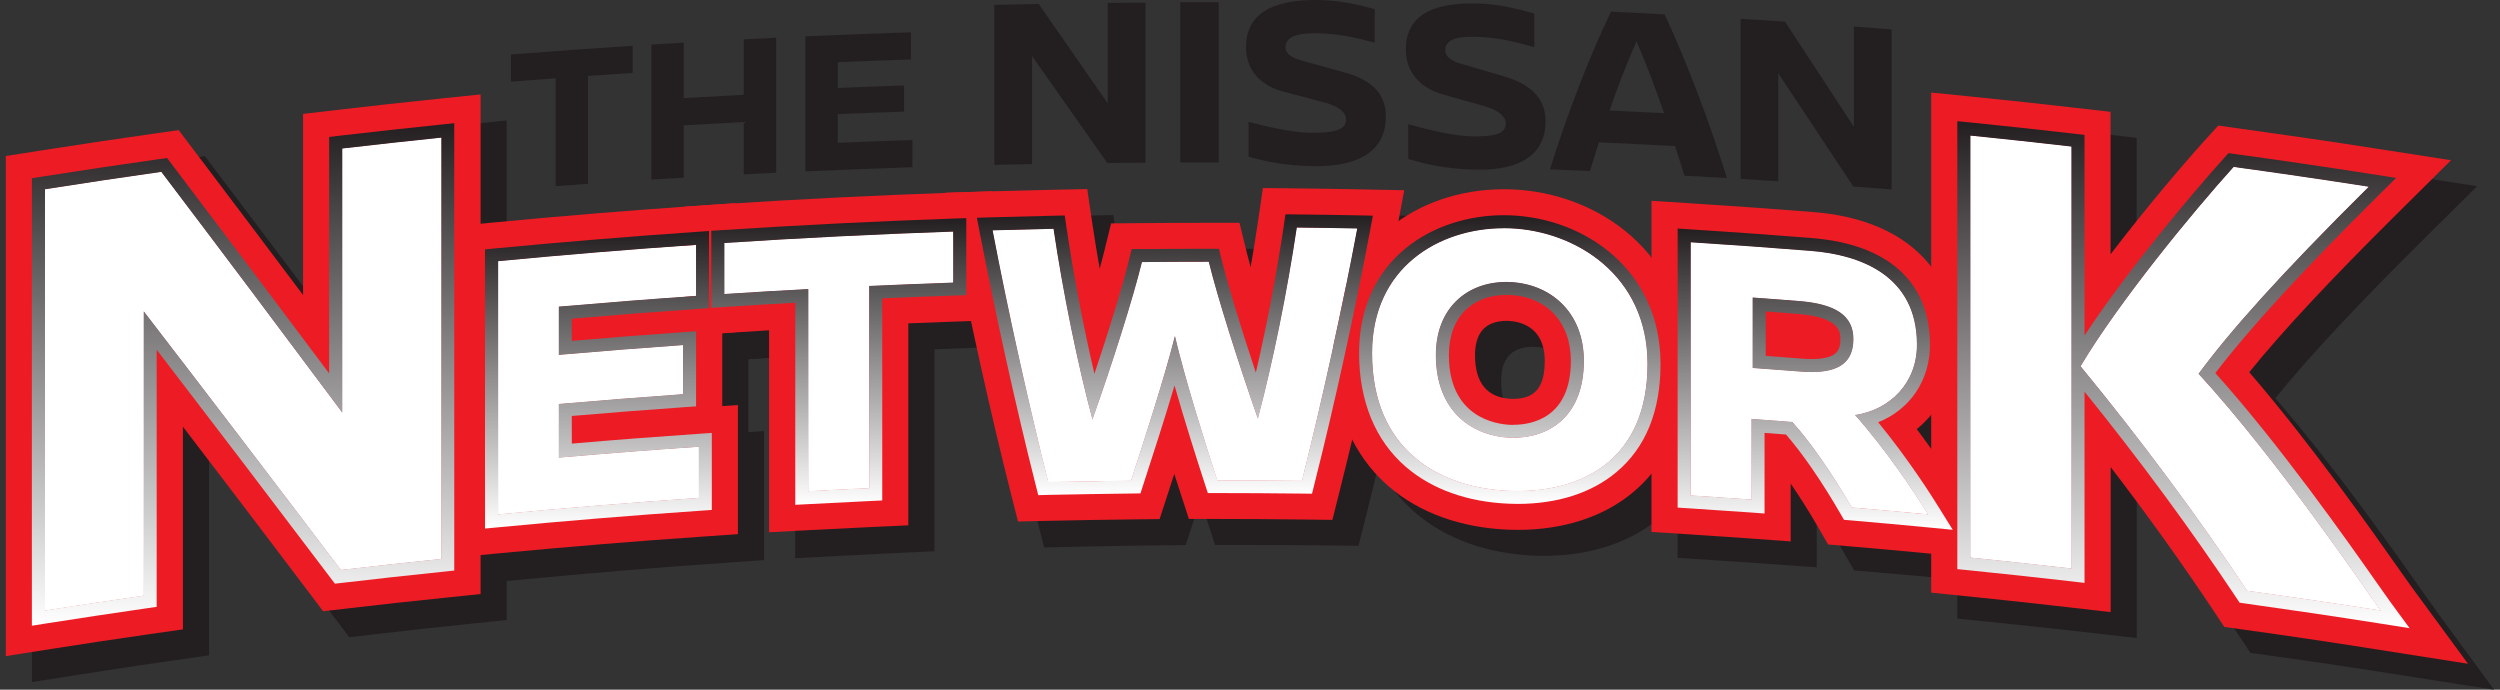 <svg width="406" height="112" viewBox="0 0 406 112" fill="none" xmlns="http://www.w3.org/2000/svg">
<rect x="0" y="0" width="406" height="112" fill="#333333" stroke="none"/>
<g clip-path="url(#clip0_1_3)">
<path d="M8.37 32.242L11.053 31.821C17.32 30.83 23.683 29.881 29.983 28.996L31.839 28.733L32.973 30.229C40.853 40.632 48.786 51.173 56.644 61.671V25.518L59.454 25.191C64.821 24.569 70.25 23.968 75.595 23.42L79.106 23.062V97.834L76.253 98.129C70.834 98.688 65.351 99.288 59.985 99.921L58.171 100.132L57.068 98.677C48.383 87.188 39.559 75.605 30.768 64.137V103.694L28.042 104.084C22.729 104.843 17.352 105.655 12.05 106.498L8.37 107.078V32.242Z" fill="white"/>
<path d="M75.924 26.561V94.967C70.484 95.526 65.054 96.126 59.614 96.759C48.924 82.614 38.244 68.617 27.586 54.767V100.933C22.241 101.702 16.896 102.503 11.551 103.346V34.951C17.84 33.961 24.139 33.022 30.439 32.127C40.227 45.038 50.016 58.076 59.826 71.231V28.332C65.192 27.71 70.558 27.12 75.924 26.561ZM82.287 19.552L75.267 20.279C69.89 20.838 64.45 21.428 59.083 22.061L53.463 22.714V52.132C47.481 44.163 41.479 36.206 35.519 28.332L33.26 25.349L29.537 25.876C23.227 26.772 16.843 27.721 10.554 28.712L5.188 29.555V110.767L12.548 109.607C17.829 108.775 23.195 107.963 28.498 107.204L33.949 106.424V73.507C40.832 82.508 47.725 91.573 54.523 100.574L56.718 103.484L60.356 103.062C65.733 102.429 71.194 101.829 76.582 101.281L82.287 100.69V19.552Z" fill="#231F20"/>
<path d="M81.959 43.752L84.832 43.478C95.501 42.456 106.35 41.571 117.061 40.822L120.466 40.59V55.209L117.507 55.41C111.091 55.852 104.6 56.348 98.184 56.896V58.393C103.741 57.918 109.362 57.486 114.962 57.086L118.366 56.843V71.157L115.407 71.368C109.701 71.768 103.922 72.221 98.174 72.706V75.088C104.6 74.54 111.091 74.045 117.507 73.613L120.911 73.381V88L117.952 88.2C107.146 88.938 96.201 89.844 85.448 90.867L81.959 91.204V43.742V43.752Z" fill="white"/>
<path d="M117.284 43.984V52.269C109.85 52.785 102.426 53.365 94.992 54.008V61.85C101.716 61.26 108.45 60.733 115.174 60.258V68.227C108.439 68.701 101.716 69.239 94.992 69.818V78.545C102.564 77.881 110.147 77.291 117.73 76.775V85.059C106.859 85.808 95.989 86.693 85.14 87.737V46.63C95.851 45.607 106.562 44.722 117.284 43.984ZM123.647 37.207L116.839 37.681C106.106 38.419 95.236 39.315 84.525 40.337L78.766 40.885V94.693L85.734 94.029C96.477 93.007 107.39 92.111 118.154 91.373L124.082 90.962V69.997L121.537 70.177V58.319L123.637 58.171V37.207H123.647Z" fill="#231F20"/>
<path d="M132.333 54.493C128.918 54.682 125.482 54.893 122.078 55.115L118.684 55.336V40.717L121.653 40.527C134.019 39.726 146.554 39.093 158.93 38.672L162.218 38.556V53.165L159.143 53.27C155.622 53.397 152.08 53.534 148.559 53.681V86.493L145.526 86.63C142.238 86.777 138.95 86.946 135.673 87.125L132.322 87.304V54.482L132.333 54.493Z" fill="white"/>
<path d="M159.047 41.824V50.108C154.498 50.266 149.948 50.445 145.398 50.656V83.478C142.1 83.626 138.813 83.794 135.514 83.974V51.151C130.965 51.394 126.415 51.668 121.876 51.963V43.678C134.263 42.867 146.65 42.256 159.047 41.824ZM165.41 35.278L158.824 35.51C146.416 35.942 133.839 36.564 121.452 37.376L115.503 37.766V58.73L122.279 58.287C124.559 58.14 126.85 57.992 129.141 57.855V90.656L135.854 90.298C139.11 90.119 142.418 89.96 145.685 89.802L151.751 89.528V56.727C154.254 56.622 156.767 56.527 159.259 56.443L165.4 56.232V35.288L165.41 35.278Z" fill="#231F20"/>
<path d="M171.402 83.257C168.221 70.64 164.816 55.294 162.303 42.203L161.603 38.556L165.336 38.451C168.645 38.356 171.943 38.271 175.252 38.198L178.062 38.134L178.476 40.896C179.441 47.41 180.735 54.419 182.166 60.954C184.086 55.051 185.708 49.623 186.599 46.008L187.183 43.626L189.654 43.605C193.28 43.573 196.907 43.552 200.534 43.552H203.027L203.62 45.955C204.49 49.465 206.07 54.788 208 60.743C209.432 54.198 210.726 47.199 211.68 40.696L212.083 37.966L214.862 37.997C218.149 38.039 221.426 38.082 224.714 38.145L228.468 38.219L227.779 41.887C225.403 54.63 222.02 70.008 218.743 83.046L218.128 85.47L215.615 85.439C211.139 85.386 206.526 85.354 201.924 85.354H199.612L198.901 83.162C197.872 79.99 196.377 75.32 194.956 70.546C193.546 75.141 192.05 79.726 190.958 83.088L190.205 85.397L187.914 85.418C183.545 85.46 179.048 85.544 174.552 85.639L172.017 85.692L171.402 83.246V83.257Z" fill="white"/>
<path d="M214.83 41.17C218.107 41.202 221.384 41.254 224.661 41.318C222.232 54.292 218.849 69.607 215.668 82.287C211.097 82.234 206.516 82.203 201.945 82.203C199.898 75.942 196.642 65.581 195.051 58.761C193.333 65.602 189.95 75.995 187.904 82.277C183.439 82.329 178.974 82.403 174.499 82.498C171.307 69.86 167.924 54.577 165.442 41.623C168.74 41.528 172.038 41.444 175.337 41.37C176.864 51.71 179.229 63.294 181.657 72.369C184.913 63.209 188.232 52.743 189.696 46.777C193.312 46.746 196.929 46.725 200.545 46.725C202.008 52.669 205.328 63.104 208.52 72.232C210.949 63.136 213.303 51.531 214.841 41.17M209.337 34.783L208.531 40.253C208.17 42.656 207.778 45.133 207.343 47.621C207.099 46.746 206.887 45.934 206.717 45.217L205.529 40.401H200.534C196.918 40.401 193.238 40.422 189.632 40.453L184.69 40.495L183.513 45.27C183.322 46.05 183.089 46.914 182.834 47.863C182.389 45.354 181.986 42.867 181.625 40.443L180.809 34.92L175.199 35.036C171.901 35.109 168.549 35.194 165.251 35.288L157.785 35.51L159.185 42.793C161.709 55.937 165.124 71.347 168.327 84.016L169.567 88.906L174.647 88.79C179.07 88.696 183.556 88.622 187.978 88.569L192.559 88.516L193.97 84.184L194.023 84.026C194.309 83.151 194.617 82.192 194.945 81.17C195.295 82.245 195.614 83.246 195.9 84.121L197.321 88.495H201.945C206.473 88.495 211.065 88.527 215.594 88.58L220.62 88.643L221.84 83.794C225.138 70.714 228.532 55.252 230.918 42.445L232.286 35.109L224.788 34.962C221.511 34.899 218.192 34.846 214.904 34.814L209.347 34.751L209.337 34.783Z" fill="#231F20"/>
<path d="M250.707 87.104C250.23 87.104 249.763 87.104 249.286 87.073C237.005 86.577 223.897 79.61 223.897 61.544C223.897 45.439 236.613 38.113 248.416 38.113C248.809 38.113 249.201 38.113 249.604 38.134C262.203 38.619 274.972 47.42 274.972 63.315C274.972 77.987 265.671 87.104 250.707 87.104ZM248.841 53.165C244.853 53.165 240.6 55.452 240.6 61.871C240.6 71.083 247.494 72.074 249.604 72.158C249.742 72.158 249.891 72.158 250.039 72.158C252.309 72.158 254.323 71.463 255.702 70.187C257.41 68.617 258.279 66.129 258.279 62.809C258.279 57.17 254.748 53.376 249.275 53.165C249.127 53.165 248.979 53.165 248.83 53.165H248.841Z" fill="white"/>
<path d="M248.427 41.275C248.777 41.275 249.127 41.275 249.477 41.296C260.135 41.708 271.79 48.959 271.79 63.315C271.79 78.408 261.694 83.942 250.707 83.942C250.272 83.942 249.848 83.942 249.413 83.921C237.928 83.457 227.079 77.239 227.079 61.555C227.079 47.599 238.013 41.286 248.427 41.286M250.039 75.32C255.67 75.32 261.471 72 261.471 62.819C261.471 54.914 256.052 50.277 249.413 50.013C249.222 50.013 249.032 50.003 248.841 50.003C242.531 50.003 237.419 54.198 237.419 61.871C237.419 71.357 243.676 75.078 249.477 75.32C249.668 75.32 249.848 75.331 250.039 75.331M248.427 34.951C241.385 34.951 234.768 37.207 229.794 41.307C225.658 44.712 220.727 50.993 220.727 61.544C220.727 73.001 225.647 79.652 229.783 83.215C234.746 87.494 241.449 89.918 249.169 90.234C249.7 90.256 250.209 90.266 250.728 90.266C258.216 90.266 264.706 88.137 269.499 84.121C273.455 80.801 278.174 74.498 278.174 63.315C278.174 45.428 263.868 35.52 249.742 34.972C249.318 34.951 248.883 34.951 248.448 34.951H248.427ZM250.039 68.996C249.933 68.996 249.827 68.996 249.721 68.996C245.776 68.838 243.782 66.435 243.782 61.871C243.782 60.553 244.026 58.73 245.214 57.581C246.285 56.548 247.78 56.327 248.841 56.327C248.947 56.327 249.053 56.327 249.159 56.327C250.951 56.401 255.108 57.17 255.108 62.809C255.108 67.078 253.549 68.986 250.039 68.986V68.996Z" fill="#231F20"/>
<path d="M317.021 90.888C312.917 90.498 308.813 90.129 304.708 89.771L303.054 89.634L302.227 88.2C299.353 83.225 296.32 78.788 293.774 75.794C293.138 75.742 292.502 75.7 291.866 75.647V88.727L288.451 88.485C285.174 88.253 281.886 88.021 278.599 87.821L275.619 87.631V40.19L279.002 40.411C285.481 40.822 292.056 41.296 298.547 41.813C311.368 42.825 318.718 49.518 318.718 60.184C318.718 65.855 315.685 70.672 310.912 73.149C315.388 78.746 318.898 84.269 320.022 86.082L323.373 91.489L317.01 90.877L317.021 90.888ZM292.056 61.038C293.647 61.154 295.238 61.281 296.829 61.407C297.401 61.449 297.932 61.47 298.42 61.47C300.541 61.47 301.325 61.038 301.569 60.859C301.686 60.764 302.047 60.501 302.047 59.257C302.047 58.498 302.046 56.717 296.129 56.242C294.771 56.137 293.403 56.032 292.046 55.926V61.028L292.056 61.038Z" fill="white"/>
<path d="M278.811 43.563C285.312 43.974 291.813 44.448 298.303 44.964C306.395 45.597 315.547 48.991 315.547 60.184C315.547 66.445 311.156 70.767 305.493 71.61C310.584 77.354 315.165 84.237 317.328 87.737C313.214 87.347 309.099 86.967 304.984 86.619C301.675 80.896 298.176 75.868 295.312 72.738C293.106 72.569 290.901 72.4 288.684 72.242V85.333C285.396 85.101 282.098 84.87 278.811 84.659V43.552M298.43 64.643C302.895 64.643 305.239 63.072 305.239 59.267C305.239 55.462 302.375 53.576 296.394 53.101C293.891 52.901 291.388 52.722 288.875 52.532V63.979C291.441 64.169 294.008 64.358 296.585 64.559C297.232 64.611 297.847 64.632 298.43 64.632M272.448 36.827V90.603L278.408 90.983C281.663 91.194 284.972 91.415 288.228 91.647L295.047 92.142V82.74C296.489 84.849 297.995 87.231 299.469 89.771L301.124 92.638L304.433 92.922C308.505 93.27 312.641 93.639 316.713 94.029L329.44 95.252L322.737 84.427C321.772 82.867 319.078 78.63 315.526 73.908C319.492 70.651 321.899 65.76 321.899 60.184C321.899 47.842 313.256 39.8 298.791 38.661C292.3 38.145 285.704 37.671 279.203 37.26L272.437 36.827H272.448Z" fill="#231F20"/>
<path d="M390.334 106.477C383.208 105.349 375.943 104.274 368.763 103.283L367.342 103.083L366.547 101.892C359.696 91.584 352.071 81.159 343.831 70.841V100.069L340.289 99.657C334.816 99.025 329.302 98.435 323.914 97.887L321.051 97.602V22.735L324.551 23.094C330.012 23.652 335.559 24.242 341.01 24.875L343.82 25.202V55.262C350.798 45.196 359.972 34.361 364.606 29.228L365.73 27.974L367.406 28.206C374.713 29.207 382.115 30.293 389.411 31.431L395.605 32.401L391.161 36.796C379.209 48.643 370.937 57.613 365.38 64.759C375.72 76.385 386.527 91.773 391.289 98.551C392.243 99.921 392.964 100.933 393.388 101.513L397.927 107.7L390.324 106.498L390.334 106.477Z" fill="white"/>
<path d="M324.232 26.235C329.705 26.793 335.177 27.383 340.649 28.016V96.527C335.177 95.895 329.705 95.304 324.232 94.746V26.235ZM366.982 31.325C374.31 32.327 381.627 33.402 388.934 34.54C374.49 48.854 366.451 57.918 361.276 64.917C374.066 78.82 388.192 99.763 390.833 103.347C383.632 102.208 376.42 101.144 369.198 100.142C361.17 88.063 352.081 75.816 342.134 63.694C348.38 53.228 360.226 38.809 366.982 31.325ZM317.869 19.225V100.458L323.586 101.038C329.005 101.586 334.498 102.187 339.917 102.809L347.012 103.621V80.063C353.036 87.926 358.688 95.81 363.885 103.642L365.465 106.024L368.307 106.424C375.455 107.415 382.698 108.49 389.825 109.618L405.043 112.011L395.965 99.647C395.573 99.12 394.841 98.066 393.908 96.748C389.38 90.308 379.432 76.142 369.516 64.664C374.936 57.971 382.667 49.686 393.41 39.041L402.286 30.24L389.899 28.311C382.592 27.173 375.169 26.087 367.83 25.075L364.479 24.611L362.22 27.109C358.741 30.956 352.75 37.987 346.991 45.523V22.377L341.36 21.734C335.887 21.101 330.341 20.501 324.858 19.953L317.848 19.246L317.869 19.225Z" fill="#231F20"/>
<path d="M4.128 28.026L6.811 27.605C13.078 26.614 19.441 25.665 25.741 24.78L27.597 24.517L28.731 26.013C36.6 36.395 44.533 46.935 52.402 57.455V21.302L55.212 20.975C60.579 20.353 66.008 19.752 71.353 19.204L74.864 18.846V93.618L72.011 93.913C66.592 94.472 61.109 95.073 55.743 95.705L53.929 95.916L52.826 94.461C44.141 82.972 35.317 71.389 26.526 59.921V99.478L23.8 99.868C18.487 100.627 13.11 101.439 7.807 102.282L4.128 102.862V28.026Z" fill="white"/>
<path d="M71.682 22.345V90.751C66.242 91.31 60.812 91.91 55.371 92.543C44.681 78.398 34.002 64.4 23.344 50.551V96.717C17.999 97.486 12.654 98.287 7.309 99.13V30.735C13.598 29.744 19.897 28.806 26.197 27.91C35.985 40.822 45.774 53.86 55.584 67.014V24.116C60.95 23.494 66.316 22.904 71.682 22.345ZM78.045 15.336L71.025 16.063C65.648 16.622 60.207 17.212 54.841 17.845L49.221 18.498V47.916C43.239 39.947 37.237 31.989 31.277 24.116L29.018 21.133L25.295 21.66C18.985 22.556 12.601 23.505 6.312 24.495L0.946 25.339V106.551L8.306 105.391C13.587 104.559 18.953 103.747 24.256 102.988L29.707 102.208V69.291C36.59 78.293 43.483 87.357 50.281 96.358L52.476 99.267L56.114 98.846C61.491 98.213 66.952 97.613 72.34 97.064L78.045 96.474V15.336Z" fill="#ED1C24"/>
<path d="M77.716 39.536L80.59 39.262C91.259 38.24 102.108 37.354 112.819 36.606L116.224 36.374V50.993L113.265 51.194C106.849 51.636 100.358 52.132 93.942 52.68V54.176C99.552 53.702 105.173 53.27 110.72 52.87L114.124 52.627V66.93L111.165 67.141C105.459 67.541 99.68 67.995 93.932 68.48V70.862C100.358 70.314 106.849 69.818 113.265 69.386L116.669 69.154V83.773L113.71 83.974C102.904 84.711 91.959 85.618 81.206 86.64L77.716 86.978V39.515V39.536Z" fill="white"/>
<path d="M113.042 39.768V48.053C105.608 48.569 98.184 49.149 90.75 49.792V57.634C97.474 57.044 104.208 56.517 110.932 56.042V64.01C104.197 64.485 97.474 65.022 90.75 65.602V74.329C98.322 73.665 105.905 73.075 113.488 72.559V80.843C102.617 81.592 91.747 82.477 80.898 83.52V42.414C91.609 41.391 102.32 40.506 113.042 39.768ZM119.405 32.991L112.597 33.465C101.864 34.203 90.994 35.099 80.283 36.121L74.524 36.669V90.477L81.492 89.813C92.235 88.79 103.148 87.895 113.912 87.157L119.84 86.746V65.781L117.295 65.96V54.103L119.395 53.955V32.991H119.405Z" fill="#ED1C24"/>
<path d="M128.091 50.277C124.676 50.466 121.24 50.677 117.836 50.899L114.442 51.12V36.501L117.411 36.311C129.777 35.51 142.312 34.877 154.688 34.456L157.976 34.34V48.949L154.9 49.054C151.38 49.181 147.837 49.318 144.317 49.465V82.277L141.284 82.414C137.996 82.561 134.708 82.73 131.431 82.909L128.08 83.088V50.266L128.091 50.277Z" fill="white"/>
<path d="M154.805 37.607V45.892C150.255 46.05 145.706 46.229 141.156 46.44V79.262C137.858 79.41 134.57 79.578 131.272 79.758V46.935C126.723 47.178 122.173 47.452 117.634 47.747V39.462C130.021 38.651 142.408 38.039 154.805 37.607ZM161.168 31.062L154.582 31.294C142.174 31.726 129.597 32.348 117.21 33.159L111.26 33.549V54.514L118.037 54.071C120.317 53.924 122.608 53.776 124.899 53.639V86.44L131.612 86.082C134.867 85.903 138.176 85.744 141.443 85.586L147.509 85.312V52.511C150.012 52.406 152.525 52.311 155.017 52.227L161.158 52.016V31.073L161.168 31.062Z" fill="#ED1C24"/>
<path d="M167.16 79.041C163.978 66.424 160.574 51.078 158.061 37.987L157.361 34.34L161.094 34.234C164.403 34.14 167.701 34.055 171.01 33.982L173.82 33.918L174.234 36.68C175.199 43.194 176.493 50.203 177.924 56.738C179.844 50.835 181.466 45.407 182.357 41.802L182.94 39.42L185.411 39.399C189.038 39.368 192.665 39.346 196.292 39.346H198.784L199.378 41.75C200.248 45.26 201.828 50.582 203.758 56.538C205.19 49.992 206.484 42.993 207.438 36.49L207.841 33.76L210.62 33.792C213.907 33.834 217.184 33.876 220.472 33.939L224.226 34.013L223.537 37.681C221.161 50.424 217.778 65.802 214.501 78.841L213.886 81.265L211.373 81.233C206.897 81.18 202.284 81.149 197.682 81.149H195.37L194.659 78.957C193.63 75.784 192.135 71.115 190.714 66.34C189.304 70.935 187.808 75.52 186.716 78.883L185.963 81.191L183.672 81.212C179.303 81.254 174.806 81.339 170.31 81.433L167.775 81.486L167.16 79.041Z" fill="white"/>
<path d="M210.588 36.954C213.865 36.986 217.142 37.038 220.419 37.101C217.99 50.076 214.607 65.391 211.426 78.071C206.855 78.018 202.274 77.987 197.703 77.987C195.656 71.726 192.4 61.365 190.809 54.545C189.091 61.386 185.708 71.779 183.662 78.061C179.197 78.113 174.732 78.187 170.257 78.282C167.065 65.644 163.682 50.361 161.2 37.407C164.498 37.312 167.796 37.228 171.095 37.154C172.622 47.494 174.987 59.078 177.415 68.153C180.671 58.993 183.99 48.527 185.454 42.561C189.07 42.53 192.687 42.509 196.303 42.509C197.766 48.453 201.086 58.888 204.278 68.016C206.706 58.92 209.061 47.315 210.599 36.954M205.095 30.567L204.289 36.037C203.928 38.44 203.536 40.917 203.101 43.404C202.857 42.53 202.645 41.718 202.475 41.001L201.287 36.184H196.292C192.676 36.184 188.996 36.206 185.39 36.237L180.448 36.279L179.271 41.054C179.08 41.834 178.847 42.698 178.592 43.647C178.147 41.138 177.744 38.651 177.383 36.227L176.567 30.704L170.957 30.82C167.658 30.893 164.307 30.978 161.009 31.073L153.543 31.294L154.943 38.577C157.467 51.721 160.882 67.13 164.085 79.8L165.325 84.69L170.405 84.574C174.827 84.48 179.313 84.406 183.736 84.353L188.317 84.3L189.728 79.968L189.781 79.81C190.067 78.935 190.375 77.976 190.703 76.954C191.053 78.029 191.371 79.03 191.658 79.905L193.079 84.279H197.703C202.231 84.279 206.823 84.311 211.352 84.364L216.378 84.427L217.598 79.578C220.896 66.498 224.29 51.036 226.676 38.229L228.044 30.893L220.546 30.746C217.269 30.683 213.95 30.63 210.662 30.598L205.105 30.535L205.095 30.567Z" fill="#ED1C24"/>
<path d="M246.465 82.888C245.988 82.888 245.521 82.888 245.044 82.856C232.763 82.361 219.655 75.394 219.655 57.328C219.655 41.223 232.371 33.897 244.174 33.897C244.567 33.897 244.959 33.897 245.362 33.918C257.961 34.403 270.73 43.204 270.73 59.099C270.73 73.771 261.429 82.888 246.465 82.888ZM244.599 48.949C240.611 48.949 236.358 51.236 236.358 57.655C236.358 66.867 243.252 67.858 245.362 67.942C245.5 67.942 245.648 67.942 245.797 67.942C248.066 67.942 250.081 67.246 251.46 65.971C253.168 64.4 254.037 61.913 254.037 58.593C254.037 52.954 250.506 49.159 245.033 48.949C244.885 48.949 244.736 48.949 244.588 48.949H244.599Z" fill="white"/>
<path d="M244.185 37.059C244.535 37.059 244.885 37.059 245.235 37.08C255.893 37.491 267.548 44.743 267.548 59.099C267.548 74.192 257.452 79.726 246.465 79.726C246.03 79.726 245.606 79.726 245.171 79.705C233.686 79.241 222.837 73.022 222.837 57.339C222.837 43.383 233.771 37.07 244.185 37.07M245.797 71.104C251.428 71.104 257.229 67.784 257.229 58.603C257.229 50.698 251.81 46.061 245.171 45.797C244.98 45.797 244.789 45.786 244.599 45.786C238.289 45.786 233.177 49.981 233.177 57.655C233.177 67.141 239.434 70.862 245.235 71.104C245.426 71.104 245.606 71.115 245.797 71.115M244.185 30.735C237.143 30.735 230.526 32.991 225.552 37.091C221.416 40.495 216.484 46.777 216.484 57.328C216.484 68.785 221.405 75.436 225.541 78.999C230.504 83.278 237.207 85.702 244.927 86.018C245.458 86.04 245.967 86.05 246.486 86.05C253.974 86.05 260.464 83.921 265.257 79.905C269.213 76.585 273.932 70.282 273.932 59.099C273.932 41.212 259.626 31.304 245.5 30.756C245.076 30.735 244.641 30.735 244.206 30.735H244.185ZM245.797 64.78C245.691 64.78 245.585 64.78 245.479 64.78C241.534 64.622 239.54 62.219 239.54 57.655C239.54 56.337 239.784 54.514 240.972 53.365C242.043 52.332 243.538 52.111 244.599 52.111C244.705 52.111 244.811 52.111 244.917 52.111C246.709 52.184 250.866 52.954 250.866 58.593C250.866 62.862 249.307 64.769 245.797 64.769V64.78Z" fill="#ED1C24"/>
<path d="M312.779 86.672C308.675 86.282 304.57 85.913 300.466 85.555L298.812 85.418L297.985 83.984C295.111 79.009 292.078 74.572 289.532 71.578C288.896 71.526 288.26 71.484 287.624 71.431V84.511L284.209 84.269C280.932 84.037 277.644 83.805 274.357 83.605L271.376 83.415V35.974L274.76 36.195C281.239 36.606 287.814 37.08 294.305 37.597C307.126 38.609 314.476 45.302 314.476 55.968C314.476 61.639 311.443 66.456 306.67 68.933C311.146 74.53 314.656 80.053 315.78 81.866L319.131 87.273L312.768 86.661L312.779 86.672ZM287.814 56.822C289.405 56.938 290.996 57.065 292.587 57.191C293.159 57.233 293.69 57.254 294.177 57.254C296.298 57.254 297.083 56.822 297.327 56.643C297.444 56.559 297.804 56.285 297.804 55.041C297.804 54.282 297.804 52.501 291.887 52.026C290.529 51.921 289.161 51.816 287.804 51.71V56.812L287.814 56.822Z" fill="white"/>
<path d="M274.569 39.346C281.07 39.758 287.571 40.232 294.061 40.748C302.153 41.381 311.305 44.775 311.305 55.968C311.305 62.229 306.914 66.551 301.251 67.394C306.342 73.138 310.923 80.021 313.086 83.52C308.972 83.13 304.857 82.751 300.742 82.403C297.433 76.68 293.934 71.652 291.07 68.522C288.864 68.353 286.658 68.184 284.442 68.026V81.117C281.154 80.885 277.856 80.653 274.569 80.443V39.336M294.188 60.427C298.653 60.427 300.997 58.856 300.997 55.051C300.997 51.246 298.133 49.36 292.152 48.885C289.649 48.685 287.146 48.506 284.633 48.316V59.763C287.199 59.953 289.766 60.142 292.343 60.343C292.99 60.395 293.605 60.416 294.188 60.416M268.206 32.611V86.387L274.166 86.767C277.421 86.978 280.73 87.199 283.986 87.431L290.805 87.926V78.524C292.247 80.632 293.753 83.014 295.227 85.555L296.882 88.422L300.191 88.706C304.263 89.054 308.399 89.423 312.471 89.813L325.197 91.036L318.495 80.211C317.53 78.651 314.836 74.414 311.284 69.692C315.25 66.435 317.657 61.544 317.657 55.968C317.657 43.626 309.014 35.584 294.549 34.445C288.058 33.929 281.462 33.455 274.961 33.044L268.195 32.611H268.206Z" fill="#ED1C24"/>
<path d="M386.092 102.261C378.965 101.133 371.701 100.058 364.521 99.067L363.1 98.867L362.305 97.676C355.454 87.368 347.829 76.943 339.589 66.624V95.853L336.047 95.441C330.574 94.809 325.06 94.219 319.672 93.671L316.809 93.386V18.519L320.309 18.878C325.77 19.436 331.317 20.026 336.768 20.659L339.578 20.985V51.046C346.556 40.98 355.73 30.145 360.364 25.012L361.488 23.758L363.164 23.989C370.471 24.991 377.873 26.076 385.169 27.215L391.363 28.184L386.919 32.58C374.967 44.427 366.695 53.397 361.138 60.543C371.478 72.169 382.285 87.557 387.047 94.335C388.001 95.705 388.722 96.717 389.146 97.296L393.685 103.484L386.081 102.282L386.092 102.261Z" fill="white"/>
<path d="M319.99 22.018C325.463 22.577 330.935 23.167 336.407 23.8V92.311C330.935 91.678 325.463 91.088 319.99 90.53V22.018ZM362.74 27.109C370.068 28.111 377.385 29.186 384.692 30.324C370.248 44.638 362.209 53.702 357.034 60.701C369.824 74.603 383.95 95.547 386.591 99.13C379.39 97.992 372.178 96.927 364.956 95.926C356.928 83.847 347.839 71.6 337.892 59.478C344.138 49.012 355.984 34.593 362.74 27.109ZM313.627 15.009V96.242L319.343 96.822C324.763 97.37 330.256 97.971 335.675 98.593L342.77 99.404V75.847C348.794 83.71 354.446 91.594 359.643 99.426L361.223 101.808L364.065 102.208C371.213 103.199 378.456 104.274 385.583 105.402L400.801 107.794L391.723 95.431C391.331 94.904 390.599 93.85 389.666 92.532C385.138 86.092 375.19 71.926 365.274 60.448C370.693 53.755 378.425 45.47 389.168 34.825L398.044 26.024L385.657 24.095C378.35 22.956 370.927 21.871 363.588 20.859L360.237 20.395L357.978 22.893C354.499 26.74 348.508 33.771 342.749 41.307V18.161L337.118 17.518C331.645 16.885 326.099 16.285 320.616 15.736L313.606 15.03L313.627 15.009Z" fill="#ED1C24"/>
<path d="M55.371 92.553C44.681 78.408 34.002 64.411 23.344 50.561V96.727C17.999 97.497 12.654 98.298 7.309 99.141V30.735C13.598 29.744 19.897 28.806 26.197 27.91C35.985 40.822 45.774 53.86 55.584 67.014C55.584 52.712 55.584 38.419 55.584 24.116C60.95 23.494 66.316 22.904 71.682 22.345V90.751C66.242 91.31 60.812 91.91 55.371 92.543V92.553Z" fill="white"/>
<path d="M71.682 22.345V90.751C66.242 91.31 60.812 91.91 55.371 92.543C44.681 78.398 34.002 64.4 23.344 50.551V96.717C17.999 97.486 12.654 98.287 7.309 99.13V30.735C13.598 29.744 19.897 28.806 26.197 27.91C35.985 40.822 45.774 53.86 55.584 67.014V24.116C60.95 23.494 66.316 22.904 71.682 22.345ZM73.803 20.005L71.459 20.248C66.104 20.796 60.685 21.397 55.329 22.018L53.452 22.24V60.638C44.968 49.286 36.388 37.871 27.883 26.646L27.13 25.655L25.889 25.834C19.611 26.719 13.237 27.678 6.97 28.659L5.177 28.943V101.618L7.627 101.228C12.93 100.395 18.317 99.584 23.63 98.814L25.444 98.551V56.791C34.861 69.049 44.331 81.486 53.653 93.818L54.385 94.788L55.594 94.651C60.992 94.019 66.464 93.418 71.873 92.859L73.771 92.659V20.005H73.803Z" fill="url(#paint0_linear_1_3)"/>
<path d="M90.761 49.792V57.634C97.484 57.044 104.219 56.517 110.942 56.042V64.01C104.208 64.485 97.484 65.022 90.761 65.602V74.329C98.333 73.665 105.915 73.075 113.498 72.559V80.843C102.628 81.592 91.758 82.477 80.909 83.52V42.414C91.62 41.391 102.331 40.506 113.053 39.768V48.053C105.618 48.569 98.195 49.149 90.761 49.792Z" fill="white"/>
<path d="M113.042 39.768V48.053C105.608 48.569 98.184 49.149 90.75 49.792V57.634C97.474 57.044 104.208 56.517 110.932 56.042V64.01C104.197 64.485 97.474 65.022 90.75 65.602V74.329C98.322 73.665 105.905 73.075 113.488 72.559V80.843C102.617 81.592 91.747 82.477 80.898 83.52V42.414C91.609 41.391 102.32 40.506 113.042 39.768ZM115.163 37.513L112.894 37.671C102.193 38.408 91.365 39.304 80.686 40.316L78.766 40.495V85.839L81.089 85.618C91.874 84.585 102.819 83.689 113.625 82.951L115.598 82.814V70.303L113.328 70.461C106.541 70.925 99.658 71.452 92.861 72.042V67.552C98.916 67.036 105.025 66.551 111.07 66.129L113.042 65.992V53.797L110.773 53.955C104.834 54.377 98.81 54.841 92.861 55.357V51.752C99.605 51.173 106.435 50.646 113.169 50.182L115.142 50.045V37.534L115.163 37.513Z" fill="url(#paint1_linear_1_3)"/>
<path d="M141.156 46.44V79.262C137.858 79.41 134.571 79.578 131.272 79.758V46.935C126.723 47.178 122.173 47.452 117.634 47.747V39.462C130.021 38.651 142.408 38.039 154.805 37.607V45.892C150.256 46.05 145.706 46.229 141.156 46.44Z" fill="white"/>
<path d="M154.805 37.607V45.892C150.255 46.05 145.706 46.229 141.156 46.44V79.262C137.858 79.41 134.571 79.578 131.272 79.758V46.935C126.723 47.178 122.173 47.452 117.634 47.747V39.462C130.021 38.651 142.408 38.039 154.805 37.607ZM156.926 35.426L154.731 35.499C142.365 35.931 129.841 36.553 117.496 37.354L115.513 37.481V49.992L117.772 49.844C121.547 49.602 125.365 49.37 129.151 49.159V81.982L131.389 81.866C134.655 81.686 137.975 81.528 141.252 81.37L143.277 81.275V48.453C147.138 48.285 151.03 48.127 154.879 48L156.926 47.926V35.426Z" fill="url(#paint2_linear_1_3)"/>
<path d="M220.408 37.102C217.98 50.076 214.597 65.391 211.415 78.071C206.844 78.019 202.263 77.987 197.692 77.987C195.645 71.726 192.39 61.365 190.799 54.545C189.081 61.386 185.698 71.779 183.651 78.061C179.186 78.113 174.721 78.187 170.246 78.282C167.054 65.644 163.671 50.361 161.189 37.407C164.488 37.312 167.786 37.228 171.084 37.154C172.611 47.494 174.976 59.078 177.405 68.153C180.66 58.993 183.98 48.527 185.443 42.561C189.06 42.53 192.676 42.509 196.292 42.509C197.756 48.453 201.075 58.888 204.267 68.016C206.696 58.92 209.05 47.315 210.588 36.954C213.865 36.986 217.142 37.038 220.419 37.102H220.408Z" fill="white"/>
<path d="M210.588 36.954C213.865 36.986 217.142 37.038 220.419 37.102C217.99 50.076 214.607 65.391 211.426 78.071C206.855 78.018 202.274 77.987 197.703 77.987C195.656 71.726 192.4 61.365 190.809 54.545C189.091 61.386 185.708 71.779 183.662 78.061C179.197 78.113 174.732 78.187 170.257 78.282C167.065 65.644 163.682 50.361 161.2 37.407C164.498 37.312 167.796 37.228 171.095 37.154C172.622 47.494 174.987 59.078 177.415 68.153C180.671 58.993 183.99 48.527 185.454 42.561C189.07 42.53 192.687 42.509 196.303 42.509C197.766 48.453 201.086 58.888 204.278 68.016C206.707 58.92 209.061 47.315 210.599 36.954M208.753 34.825L208.488 36.648C207.332 44.437 205.71 52.933 203.949 60.511C201.478 53.091 199.4 46.24 198.35 42.003L197.957 40.401H196.292C192.687 40.401 189.028 40.422 185.422 40.453H183.778L183.386 42.055C182.315 46.419 180.183 53.418 177.733 60.701C175.962 53.133 174.34 44.638 173.184 36.838L172.908 34.993L171.041 35.036C167.754 35.109 164.413 35.194 161.136 35.288L158.644 35.362L159.111 37.787C161.624 50.856 165.018 66.182 168.199 78.777L168.613 80.411L170.31 80.369C174.753 80.274 179.25 80.2 183.683 80.148L185.21 80.126L185.677 78.683L185.73 78.524C187.087 74.329 189.07 68.237 190.746 62.609C192.411 68.459 194.405 74.698 195.677 78.619L196.154 80.074H197.692C202.242 80.074 206.844 80.105 211.394 80.158L213.07 80.179L213.473 78.567C216.75 65.56 220.122 50.203 222.498 37.47L222.954 35.025L220.451 34.972C217.184 34.909 213.876 34.856 210.609 34.825L208.753 34.804V34.825Z" fill="url(#paint3_linear_1_3)"/>
<path d="M267.548 59.099C267.548 74.783 256.646 80.148 245.171 79.694C233.686 79.231 222.837 73.012 222.837 57.328C222.837 42.909 234.513 36.638 245.235 37.08C255.893 37.491 267.548 44.743 267.548 59.099ZM233.177 57.655C233.177 67.141 239.434 70.862 245.235 71.104C251.036 71.325 257.229 68.1 257.229 58.614C257.229 50.709 251.81 46.071 245.171 45.808C238.596 45.544 233.177 49.76 233.177 57.665V57.655Z" fill="white"/>
<path d="M244.185 37.059C244.535 37.059 244.885 37.059 245.235 37.08C255.893 37.491 267.548 44.743 267.548 59.099C267.548 74.192 257.452 79.726 246.465 79.726C246.03 79.726 245.606 79.726 245.171 79.705C233.686 79.241 222.837 73.022 222.837 57.339C222.837 43.383 233.771 37.07 244.185 37.07M245.797 71.104C251.428 71.104 257.229 67.784 257.229 58.603C257.229 50.698 251.81 46.061 245.171 45.797C244.98 45.797 244.79 45.787 244.599 45.787C238.289 45.787 233.177 49.982 233.177 57.655C233.177 67.141 239.434 70.862 245.235 71.104C245.426 71.104 245.606 71.115 245.797 71.115M244.185 34.951C232.88 34.951 220.716 41.961 220.716 57.328C220.716 65.138 223.346 71.536 228.309 75.816C232.541 79.462 238.342 81.539 245.086 81.802C245.553 81.823 246.009 81.834 246.465 81.834C252.934 81.834 258.481 80.053 262.5 76.68C267.262 72.685 269.669 66.772 269.669 59.099C269.669 43.868 257.42 35.436 245.309 34.972C244.938 34.962 244.556 34.951 244.174 34.951H244.185ZM245.797 68.996C245.638 68.996 245.479 68.996 245.32 68.996C242.976 68.901 235.298 67.805 235.298 57.655C235.298 54.598 236.231 52.069 238.002 50.35C239.635 48.769 241.969 47.895 244.599 47.895C244.758 47.895 244.927 47.895 245.086 47.895C251.174 48.137 255.108 52.332 255.108 58.593C255.108 67.974 248.597 68.986 245.797 68.986V68.996Z" fill="url(#paint4_linear_1_3)"/>
<path d="M300.742 82.403C297.433 76.68 293.934 71.652 291.07 68.522C288.864 68.353 286.659 68.184 284.442 68.026V81.117C281.155 80.885 277.856 80.653 274.569 80.443V39.336C281.07 39.747 287.571 40.221 294.061 40.738C302.153 41.37 311.305 44.764 311.305 55.958C311.305 62.219 306.914 66.54 301.251 67.383C306.342 73.128 310.923 80.01 313.086 83.51C308.972 83.12 304.857 82.74 300.742 82.393V82.403ZM292.332 60.343C297.995 60.785 300.986 59.352 300.986 55.041C300.986 51.373 298.123 49.349 292.141 48.875C289.639 48.675 287.136 48.495 284.622 48.306V59.752C287.189 59.942 289.755 60.132 292.332 60.332V60.343Z" fill="white"/>
<path d="M274.569 39.346C281.07 39.758 287.571 40.232 294.061 40.748C302.153 41.381 311.305 44.775 311.305 55.968C311.305 62.229 306.914 66.551 301.251 67.394C306.342 73.138 310.923 80.021 313.087 83.52C308.972 83.13 304.857 82.751 300.742 82.403C297.433 76.68 293.934 71.652 291.07 68.522C288.864 68.353 286.659 68.184 284.442 68.026V81.117C281.155 80.885 277.856 80.653 274.569 80.443V39.336M294.188 60.427C298.653 60.427 300.997 58.856 300.997 55.051C300.997 51.246 298.133 49.36 292.152 48.885C289.649 48.685 287.146 48.506 284.633 48.316V59.763C287.199 59.953 289.766 60.142 292.343 60.343C292.99 60.395 293.605 60.416 294.188 60.416M272.448 37.102V82.435L274.431 82.561C277.708 82.772 281.017 82.993 284.294 83.225L286.563 83.394V70.303C287.73 70.387 288.886 70.472 290.052 70.567C292.704 73.602 295.896 78.24 298.908 83.457L299.459 84.416L300.562 84.511C304.655 84.859 308.802 85.239 312.885 85.629L317.127 86.04L314.889 82.435C313.712 80.527 309.852 74.466 305.016 68.574C310.16 66.519 313.426 61.797 313.426 55.989C313.426 45.787 306.607 39.642 294.231 38.661C287.762 38.145 281.186 37.671 274.707 37.26L272.448 37.112V37.102ZM286.754 57.802V50.582C288.493 50.709 290.243 50.846 291.982 50.983C298.876 51.531 298.876 53.987 298.876 55.041C298.876 56.759 298.515 58.308 294.188 58.308C293.669 58.308 293.107 58.287 292.513 58.234C290.593 58.087 288.674 57.939 286.765 57.792L286.754 57.802Z" fill="url(#paint5_linear_1_3)"/>
<path d="M319.99 90.53C319.99 67.689 319.99 44.849 319.99 22.018C325.463 22.577 330.935 23.167 336.407 23.8C336.407 46.64 336.407 69.481 336.407 92.311C330.935 91.678 325.463 91.088 319.99 90.53ZM384.692 30.324C370.248 44.638 362.209 53.702 357.034 60.701C369.824 74.603 383.95 95.547 386.591 99.13C379.39 97.992 372.178 96.927 364.956 95.926C356.928 83.847 347.839 71.6 337.892 59.478C344.138 49.012 355.984 34.593 362.74 27.109C370.068 28.111 377.385 29.186 384.692 30.324Z" fill="white"/>
<path d="M319.99 22.018C325.463 22.577 330.935 23.167 336.407 23.8V92.311C330.935 91.678 325.463 91.088 319.99 90.53V22.018ZM362.74 27.109C370.068 28.111 377.385 29.186 384.692 30.324C370.248 44.638 362.209 53.702 357.034 60.701C369.824 74.603 383.95 95.547 386.591 99.13C379.39 97.992 372.178 96.927 364.956 95.926C356.928 83.847 347.839 71.6 337.892 59.478C344.138 49.012 355.984 34.593 362.74 27.109ZM317.869 19.678V92.427L319.778 92.617C325.219 93.165 330.733 93.766 336.163 94.387L338.528 94.661V63.61C347.511 74.719 355.793 85.966 363.185 97.086L363.715 97.876L364.659 98.013C371.828 99.014 379.093 100.09 386.251 101.217L391.32 102.018L388.298 97.897C387.884 97.328 387.142 96.274 386.188 94.925C381.352 88.032 370.248 72.232 359.77 60.585C365.359 53.281 373.801 44.09 386.177 31.821L389.136 28.891L385.01 28.248C377.725 27.109 370.322 26.024 363.026 25.022L361.912 24.864L361.159 25.697C356.101 31.304 345.602 43.742 338.528 54.482V21.902L336.651 21.692C331.2 21.059 325.664 20.469 320.203 19.91L317.869 19.678Z" fill="url(#paint6_linear_1_3)"/>
<path d="M95.491 12.343V29.85C93.741 29.976 91.991 30.092 90.241 30.229V12.711C87.823 12.891 85.405 13.07 82.987 13.26V8.843C89.573 8.327 96.159 7.863 102.745 7.431V11.847C100.327 12.005 97.909 12.163 95.491 12.332V12.343Z" fill="#231F20"/>
<path d="M120.784 28.311V19.816C117.539 19.984 114.293 20.163 111.048 20.353V28.849C109.298 28.954 107.549 29.059 105.788 29.165V7.241C107.538 7.136 109.288 7.03 111.048 6.925V15.926C114.293 15.736 117.539 15.557 120.784 15.389V6.387C122.534 6.293 124.294 6.208 126.044 6.124V28.047C124.294 28.132 122.534 28.216 120.784 28.311Z" fill="#231F20"/>
<path d="M136.055 10.098V14.282C139.64 14.134 143.224 13.997 146.819 13.881C146.819 15.294 146.819 16.717 146.819 18.129C143.235 18.245 139.65 18.382 136.055 18.53V23.188C140.096 23.02 144.136 22.872 148.177 22.746V27.162C142.386 27.352 136.585 27.573 130.795 27.837V5.903C136.511 5.65 142.217 5.428 147.933 5.238C147.933 6.714 147.933 8.179 147.933 9.655C143.977 9.781 140.011 9.929 136.055 10.098Z" fill="#231F20"/>
<path d="M179.823 26.466C175.75 20.659 171.678 14.872 167.605 9.107C167.605 14.957 167.605 20.796 167.605 26.646C165.559 26.688 163.522 26.73 161.476 26.772V0.791C163.883 0.738 166.29 0.685 168.687 0.643C172.42 6.008 176.164 11.383 179.897 16.78V0.474C181.944 0.453 183.98 0.432 186.027 0.422C186.027 9.086 186.027 17.75 186.027 26.414C183.959 26.424 181.891 26.445 179.812 26.466H179.823Z" fill="#231F20"/>
<path d="M191.679 26.393V0.358C193.758 0.358 195.847 0.358 197.925 0.358C197.925 9.033 197.925 17.707 197.925 26.393C195.847 26.393 193.758 26.393 191.679 26.393Z" fill="#231F20"/>
<path d="M223.25 1.476V6.925C219.867 6.061 217.566 5.46 213.695 5.407C209.983 5.365 208.774 6.271 208.774 7.673C208.774 8.516 209.337 9.275 211.479 9.866C213.78 10.488 216.071 11.12 218.372 11.763C223.166 13.08 225.064 15.568 225.064 18.93C225.064 24.137 221.193 27.088 213.451 26.983C208.573 26.92 205.625 26.224 202.761 25.444V19.794C205.54 20.532 209.899 21.523 212.677 21.565C216.834 21.618 218.605 21.049 218.605 19.404C218.605 18.245 217.439 17.265 215.053 16.632C212.836 16.042 210.62 15.452 208.403 14.872C204.49 13.839 202.358 11.183 202.358 7.705C202.358 2.498 206.144 -0.095 214.13 1.37929e-06C217.799 0.053 220.907 0.864 223.24 1.476H223.25Z" fill="#231F20"/>
<path d="M249.18 2.213C249.18 4.026 249.18 5.839 249.18 7.663C245.797 6.735 243.496 6.092 239.625 5.976C235.913 5.86 234.704 6.756 234.704 8.158C234.704 9.001 235.266 9.771 237.408 10.393C239.71 11.057 242 11.731 244.302 12.416C249.095 13.829 250.993 16.348 250.993 19.71C250.993 24.917 247.123 27.794 239.381 27.552C234.502 27.404 231.565 26.646 228.701 25.823V20.174C231.48 20.954 235.839 22.04 238.617 22.124C242.774 22.25 244.546 21.713 244.546 20.069C244.546 18.909 243.379 17.908 241.003 17.223C238.787 16.59 236.57 15.968 234.354 15.347C230.441 14.24 228.309 11.552 228.309 8.063C228.309 2.856 232.095 0.327 240.081 0.569C243.75 0.685 246.857 1.56 249.191 2.203L249.18 2.213Z" fill="#231F20"/>
<path d="M272.023 23.726C267.898 23.505 263.783 23.304 259.658 23.115C259.17 24.654 258.693 26.235 258.205 27.773C256.041 27.678 253.878 27.584 251.715 27.499C254.536 18.435 258.247 8.864 261.63 1.897C264.536 2.034 267.431 2.171 270.337 2.329C274.081 10.414 277.824 20.364 280.444 28.922C278.153 28.785 275.852 28.659 273.561 28.532C273.052 26.93 272.543 25.328 272.034 23.726H272.023ZM270.252 18.382C268.959 14.672 267.59 10.951 265.777 6.704C264.165 10.308 262.712 14.124 261.386 17.95C264.345 18.087 267.294 18.235 270.252 18.382Z" fill="#231F20"/>
<path d="M300.986 30.293C296.924 24.148 292.852 18.013 288.79 11.9V29.439C286.754 29.302 284.707 29.175 282.671 29.049C282.671 20.385 282.671 11.721 282.671 3.057C285.078 3.204 287.475 3.352 289.882 3.51C293.615 9.191 297.338 14.883 301.071 20.596V4.311C303.107 4.458 305.143 4.617 307.19 4.775V30.767C305.122 30.609 303.065 30.451 300.997 30.293H300.986Z" fill="#231F20"/>
</g>
<defs>
<linearGradient id="paint0_linear_1_3" x1="39.496" y1="101.607" x2="39.496" y2="20.005" gradientUnits="userSpaceOnUse">
<stop stop-color="white"/>
<stop offset="1" stop-color="#231F20"/>
</linearGradient>
<linearGradient id="paint1_linear_1_3" x1="97.188" y1="85.839" x2="97.188" y2="37.513" gradientUnits="userSpaceOnUse">
<stop stop-color="white"/>
<stop offset="1" stop-color="#231F20"/>
</linearGradient>
<linearGradient id="paint2_linear_1_3" x1="136.214" y1="81.982" x2="136.214" y2="35.426" gradientUnits="userSpaceOnUse">
<stop stop-color="white"/>
<stop offset="1" stop-color="#231F20"/>
</linearGradient>
<linearGradient id="paint3_linear_1_3" x1="190.799" y1="80.422" x2="190.799" y2="34.825" gradientUnits="userSpaceOnUse">
<stop stop-color="white"/>
<stop offset="1" stop-color="#231F20"/>
</linearGradient>
<linearGradient id="paint4_linear_1_3" x1="245.192" y1="81.834" x2="245.192" y2="34.951" gradientUnits="userSpaceOnUse">
<stop stop-color="white"/>
<stop offset="1" stop-color="#231F20"/>
</linearGradient>
<linearGradient id="paint5_linear_1_3" x1="294.782" y1="86.029" x2="294.782" y2="37.102" gradientUnits="userSpaceOnUse">
<stop stop-color="white"/>
<stop offset="1" stop-color="#231F20"/>
</linearGradient>
<linearGradient id="paint6_linear_1_3" x1="354.606" y1="102.018" x2="354.606" y2="19.678" gradientUnits="userSpaceOnUse">
<stop stop-color="white"/>
<stop offset="1" stop-color="#231F20"/>
</linearGradient>
<clipPath id="clip0_1_3">
<rect width="404.108" height="112" fill="white" transform="translate(0.946)"/>
</clipPath>
</defs>
</svg>
